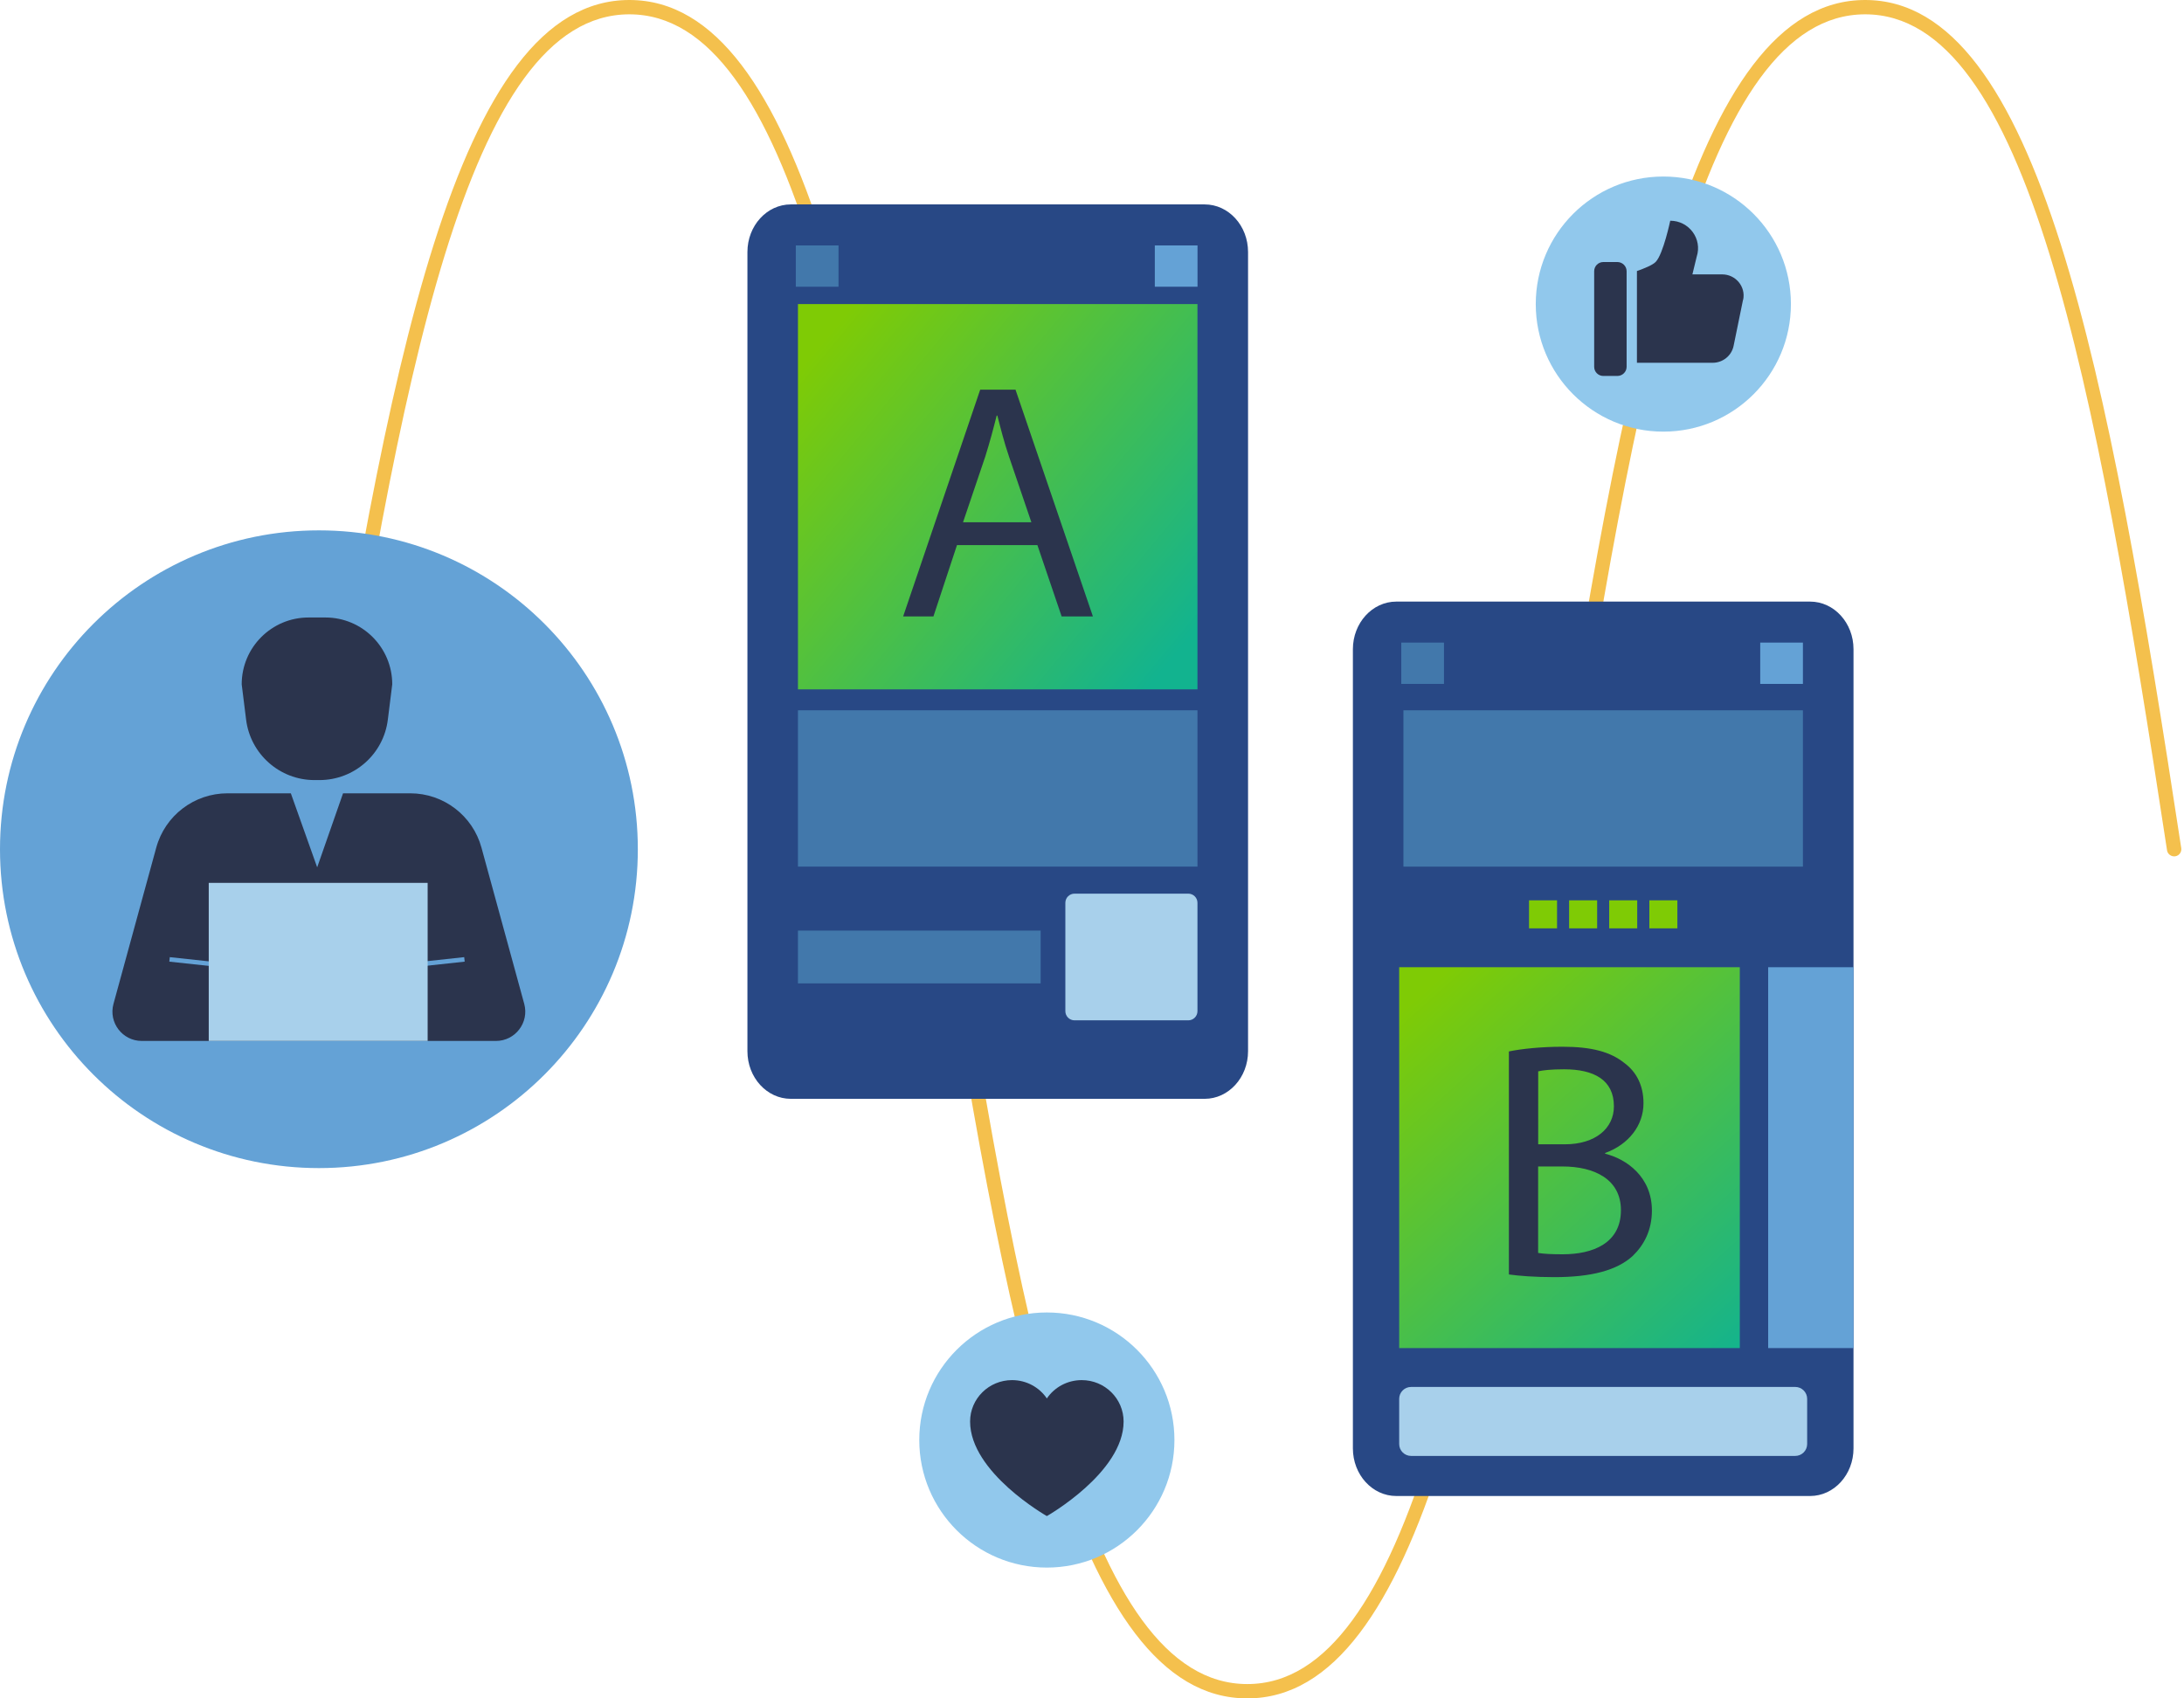 <svg xmlns="http://www.w3.org/2000/svg" width="378" height="294" viewBox="0 0 378 294" fill="none"><path d="M215.868 294C185.915 294 173.845 230.368 161.173 147.186C148.682 65.198 136.903 2.48 108.928 2.48C80.953 2.48 69.175 65.198 56.683 147.186C56.583 147.869 55.94 148.32 55.267 148.23C54.585 148.13 54.123 147.497 54.223 146.814C66.905 63.632 78.975 0 108.928 0C138.882 0 150.951 63.632 163.633 146.814C176.125 228.802 187.903 291.52 215.878 291.52C243.854 291.52 255.632 228.802 268.123 146.814C280.786 63.632 292.865 0 322.819 0C352.772 0 364.842 63.632 377.524 146.814C377.624 147.497 377.162 148.13 376.479 148.23C375.807 148.32 375.164 147.869 375.064 147.186C362.572 65.198 350.794 2.48 322.819 2.48C294.843 2.48 283.065 65.198 270.574 147.186C257.901 230.368 245.822 294 215.878 294H215.868Z" fill="#F4C04D"></path><path d="M55.197 202.203C85.682 202.203 110.394 177.49 110.394 147.006C110.394 116.521 85.682 91.809 55.197 91.809C24.713 91.809 0 116.521 0 147.006C0 177.49 24.713 202.203 55.197 202.203Z" fill="#64A2D6"></path><path d="M24.551 180.193H85.833C89.187 180.193 91.617 176.999 90.733 173.776L83.333 146.735C81.817 141.182 76.766 137.326 71.002 137.326H59.374L54.896 150.139L50.337 137.326H39.372C33.608 137.326 28.558 141.182 27.041 146.735L19.641 173.776C18.757 177.009 21.187 180.193 24.541 180.193H24.551Z" fill="#2B344D"></path><path d="M29.389 165.686L29.305 166.465L44.03 168.054L44.114 167.275L29.389 165.686Z" fill="#64A2D6"></path><path d="M56.332 106.891H53.4C47.014 106.891 41.832 112.072 41.832 118.458L42.595 124.573C43.338 130.548 48.419 135.036 54.434 135.036H55.288C61.312 135.036 66.393 130.548 67.126 124.573L67.889 118.458C67.889 112.072 62.708 106.891 56.322 106.891H56.332Z" fill="#2B344D"></path><path d="M80.343 165.686L65.608 167.281L65.692 168.06L80.427 166.464L80.343 165.686Z" fill="#64A2D6"></path><path d="M74.015 152.83H36.129V180.193H74.015V152.83Z" fill="#A8D0EB"></path><path d="M287.885 74.718C300.08 74.718 309.966 64.832 309.966 52.638C309.966 40.443 300.08 30.557 287.885 30.557C275.69 30.557 265.804 40.443 265.804 52.638C265.804 64.832 275.69 74.718 287.885 74.718Z" fill="#91C8EC"></path><path d="M281.529 63.504C281.529 64.358 280.816 65.081 279.922 65.081H277.502C276.619 65.081 275.916 64.368 275.916 63.504V46.946C275.916 46.072 276.619 45.359 277.502 45.359H279.922C280.806 45.359 281.529 46.072 281.529 46.946V63.504Z" fill="#2B344D"></path><path d="M301.682 51.885L300.045 59.878C299.694 61.585 298.177 62.8 296.42 62.8H283.316V46.915C284.561 46.483 286.057 45.881 286.58 45.318C287.875 43.943 289.08 38.209 289.08 38.209C292.343 38.209 294.663 41.362 293.659 44.435L292.916 47.497H298.067C300.417 47.497 302.174 49.626 301.702 51.895L301.682 51.885Z" fill="#2B344D"></path><path d="M181.186 271.357C193.381 271.357 203.267 261.471 203.267 249.276C203.267 237.081 193.381 227.195 181.186 227.195C168.991 227.195 159.105 237.081 159.105 249.276C159.105 261.471 168.991 271.357 181.186 271.357Z" fill="#91C8EC"></path><path d="M181.186 262.441C181.186 262.441 167.901 254.91 167.901 246.074C167.901 242.118 171.155 238.904 175.161 238.904C177.671 238.904 179.901 240.17 181.186 242.077C182.481 240.17 184.7 238.904 187.221 238.904C191.217 238.904 194.47 242.107 194.47 246.074C194.47 254.91 181.186 262.441 181.186 262.441Z" fill="#2B344D"></path><path d="M208.498 35.385H136.873C132.726 35.385 129.362 39.08 129.362 43.629V181.968C129.362 186.527 132.726 190.212 136.873 190.212H208.498C212.645 190.212 216.009 186.517 216.009 181.968V43.629C216.009 39.07 212.645 35.385 208.498 35.385Z" fill="#284885"></path><path d="M145.127 42.484H137.737V49.634H145.127V42.484Z" fill="#4278AB"></path><path d="M207.263 42.484H199.873V49.634H207.263V42.484Z" fill="#64A2D6"></path><path d="M207.253 52.637H138.108V119.331H207.253V52.637Z" fill="url(#paint0_linear_755_374)"></path><path d="M207.253 122.955H138.108V150.016H207.253V122.955Z" fill="#4278AB"></path><path d="M180.111 161.092H138.108V170.229H180.111V161.092Z" fill="#4278AB"></path><path d="M205.666 154.695H185.975C185.099 154.695 184.389 155.406 184.389 156.282V175.039C184.389 175.915 185.099 176.626 185.975 176.626H205.666C206.543 176.626 207.253 175.915 207.253 175.039V156.282C207.253 155.406 206.543 154.695 205.666 154.695Z" fill="#A8D0EB"></path><path d="M165.632 94.358L161.555 106.709H156.313L169.648 67.457H175.763L189.159 106.709H183.746L179.549 94.358H165.632ZM178.505 90.401L174.659 79.105C173.785 76.544 173.203 74.215 172.62 71.945H172.5C171.918 74.275 171.275 76.665 170.522 79.055L166.676 90.412H178.495L178.505 90.401Z" fill="#2B344D"></path><path d="M313.289 104.139H241.665C237.518 104.139 234.154 107.834 234.154 112.383V250.722C234.154 255.281 237.518 258.966 241.665 258.966H313.289C317.436 258.966 320.8 255.271 320.8 250.722V112.383C320.8 107.824 317.436 104.139 313.289 104.139Z" fill="#284885"></path><path d="M301.119 167.43H242.167V233.361H301.119V167.43Z" fill="url(#paint1_linear_755_374)"></path><path d="M310.719 240.088H244.225C243.088 240.088 242.167 241.009 242.167 242.146V249.969C242.167 251.105 243.088 252.027 244.225 252.027H310.719C311.856 252.027 312.777 251.105 312.777 249.969V242.146C312.777 241.009 311.856 240.088 310.719 240.088Z" fill="#A8D0EB"></path><path d="M320.8 167.43H306.029V233.361H320.8V167.43Z" fill="#64A2D6"></path><path d="M249.919 111.238H242.528V118.388H249.919V111.238Z" fill="#4278AB"></path><path d="M312.044 111.238H304.654V118.388H312.044V111.238Z" fill="#64A2D6"></path><path d="M312.044 122.957H242.9V150.018H312.044V122.957Z" fill="#4278AB"></path><path d="M269.489 155.852H264.639V160.702H269.489V155.852Z" fill="#7FCB05"></path><path d="M276.428 155.852H271.578V160.702H276.428V155.852Z" fill="#7FCB05"></path><path d="M283.366 155.852H278.516V160.702H283.366V155.852Z" fill="#7FCB05"></path><path d="M290.315 155.852H285.465V160.702H290.315V155.852Z" fill="#7FCB05"></path><path d="M261.155 182.009C263.364 181.547 266.858 181.195 270.413 181.195C275.484 181.195 278.737 182.069 281.187 184.047C283.226 185.563 284.451 187.893 284.451 190.976C284.451 194.761 281.95 198.085 277.813 199.591V199.712C281.539 200.645 285.907 203.728 285.907 209.552C285.907 212.926 284.571 215.496 282.583 217.414C279.842 219.915 275.424 221.079 269.017 221.079C265.523 221.079 262.842 220.849 261.155 220.618V182.009ZM266.226 198.085H270.825C276.177 198.085 279.33 195.293 279.33 191.508C279.33 186.909 275.835 185.101 270.714 185.101C268.385 185.101 267.049 185.272 266.226 185.453V198.095V198.085ZM266.226 216.892C267.22 217.063 268.676 217.123 270.473 217.123C275.715 217.123 280.545 215.205 280.545 209.492C280.545 204.13 275.946 201.921 270.413 201.921H266.216V216.892H266.226Z" fill="#2B344D"></path><defs><linearGradient id="paint0_linear_755_374" x1="141.452" y1="60.158" x2="204.472" y2="112.272" gradientUnits="userSpaceOnUse"><stop stop-color="#7FCB05"></stop><stop offset="1" stop-color="#12B38F"></stop></linearGradient><linearGradient id="paint1_linear_755_374" x1="246.022" y1="171.938" x2="302.314" y2="234.486" gradientUnits="userSpaceOnUse"><stop stop-color="#7FCB05"></stop><stop offset="1" stop-color="#12B38F"></stop></linearGradient></defs></svg>